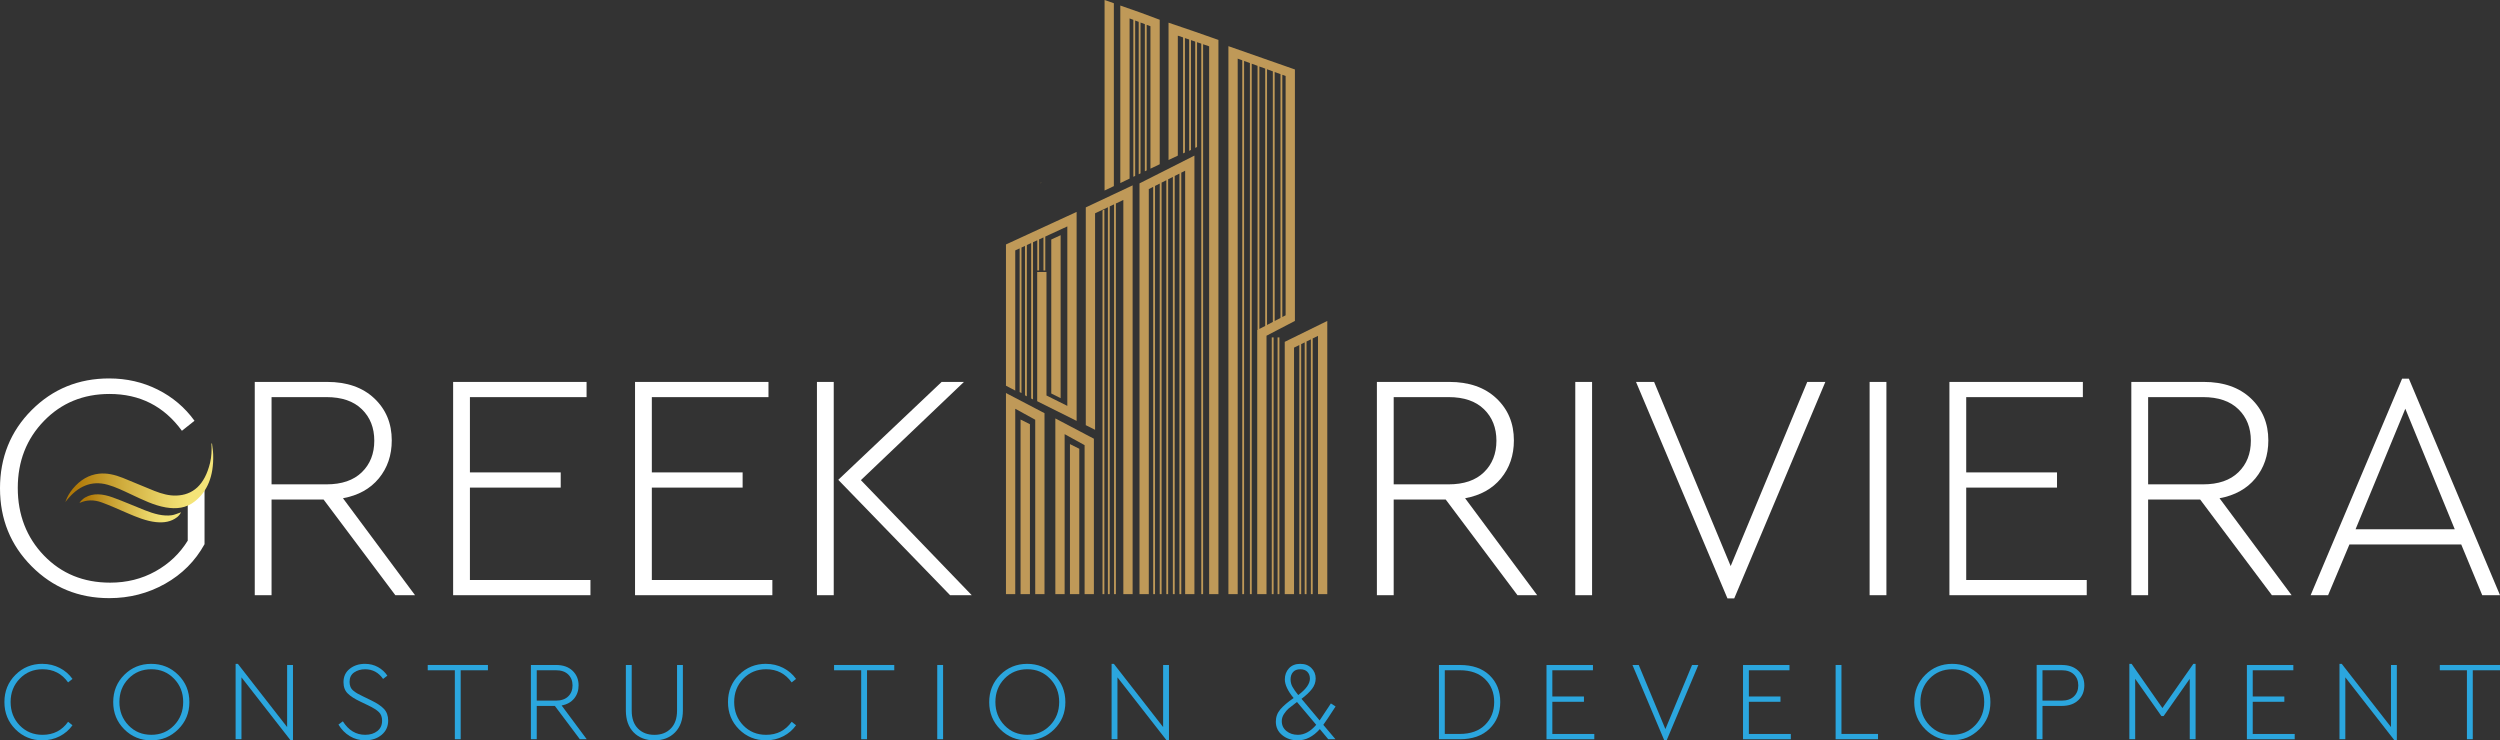 <svg xmlns="http://www.w3.org/2000/svg" xmlns:xlink="http://www.w3.org/1999/xlink" id="Layer_2" viewBox="0 0 1308.2 387.41"><rect x="0" y="0" width="1308.2" height="387.41" fill="#333333" stroke="none"/><defs><style>.cls-1{fill:url(#_5);}.cls-2{fill:url(#_5-2);}.cls-3{fill:#bf9958;}.cls-4{fill:#2ba6de;}.cls-5{fill:#fff;}</style><linearGradient id="_5" x1="34.2" y1="249" x2="111.55" y2="249" gradientUnits="userSpaceOnUse"><stop offset=".07" stop-color="#b07908"></stop><stop offset=".38" stop-color="#cfab3c"></stop><stop offset=".68" stop-color="#e9d467"></stop><stop offset=".83" stop-color="#f4e478"></stop></linearGradient><linearGradient id="_5-2" x1="41.58" y1="266.01" x2="94.74" y2="266.01" xlink:href="#_5"></linearGradient></defs><g id="Layer_1-2"><path class="cls-5" d="M217.17,311.44h-10.31l-37.54-50.05h-27.22v50.05h-8.79v-111.59h37.87c10.37,0,18.6,2.87,24.69,8.62,6.09,5.75,9.13,13.08,9.13,21.98,0,7.78-2.26,14.4-6.76,19.87-4.51,5.47-10.77,8.93-18.77,10.4l37.7,50.72ZM142.1,207.8v45.65h28.74c8,0,14.17-2.11,18.51-6.34,4.34-4.23,6.51-9.72,6.51-16.49s-2.17-12.26-6.51-16.48c-4.34-4.23-10.51-6.34-18.51-6.34h-28.74ZM306.94,199.85v7.95h-61.04v39.39h47.51v7.95h-47.51v48.36h63.07v7.95h-71.86v-111.59h69.83ZM402.13,199.85v7.95h-61.04v39.39h47.51v7.95h-47.51v48.36h63.07v7.95h-71.86v-111.59h69.83ZM427.49,311.44v-111.59h8.79v111.59h-8.79ZM450.49,251.25l57.99,60.19h-11.33l-58.5-60.36,54.1-51.23h11.67l-53.93,51.4ZM804.36,311.44h-10.31l-37.54-50.05h-27.22v50.05h-8.79v-111.59h37.87c10.37,0,18.6,2.87,24.69,8.62,6.09,5.75,9.13,13.08,9.13,21.98,0,7.78-2.26,14.4-6.76,19.87-4.51,5.47-10.77,8.93-18.77,10.4l37.7,50.72ZM729.29,207.8v45.65h28.74c8,0,14.17-2.11,18.51-6.34,4.34-4.23,6.51-9.72,6.51-16.49s-2.17-12.26-6.51-16.48c-4.34-4.23-10.51-6.34-18.51-6.34h-28.74ZM833.1,199.85v111.59h-8.79v-111.59h8.79ZM945.7,199.85h9.47l-47.68,113.28h-3.55l-47.85-113.28h9.47l40.07,96.37,40.07-96.37ZM987.12,199.85v111.59h-8.79v-111.59h8.79ZM1089.92,199.85v7.95h-61.04v39.39h47.51v7.95h-47.51v48.36h63.07v7.95h-71.86v-111.59h69.83ZM1199.14,311.44h-10.31l-37.54-50.05h-27.22v50.05h-8.79v-111.59h37.87c10.37,0,18.6,2.87,24.69,8.62,6.09,5.75,9.13,13.08,9.13,21.98,0,7.78-2.26,14.4-6.76,19.87-4.51,5.47-10.77,8.93-18.77,10.4l37.7,50.72ZM1124.07,207.8v45.65h28.74c8,0,14.17-2.11,18.51-6.34,4.34-4.23,6.51-9.72,6.51-16.49s-2.17-12.26-6.51-16.48c-4.34-4.23-10.51-6.34-18.51-6.34h-28.74ZM1298.9,311.44l-10.99-26.54h-58.5l-11.16,26.54h-9.13l47.85-113.28h3.55l47.68,113.28h-9.3ZM1258.66,213.88l-26.04,63.07h51.9l-25.87-63.07Z"></path><path class="cls-5" d="M57.15,198.03c9.13,0,17.58,1.94,25.36,5.83,7.78,3.89,14.2,9.33,19.27,16.32l-6.59,5.24c-9.36-12.85-21.98-19.27-37.87-19.27-13.75,0-25.19,4.71-34.32,14.12-9.13,9.41-13.7,21.11-13.7,35.08s4.57,25.87,13.7,35.34c9.13,9.47,20.68,14.2,34.66,14.2,8.68,0,16.57-1.97,23.67-5.92,7.1-3.94,12.74-9.3,16.91-16.06v-18.43l8.79-8.12v28.4c-4.85,8.79-11.72,15.7-20.63,20.71-8.91,5.02-18.66,7.52-29.25,7.52-16.01,0-29.53-5.55-40.58-16.65-11.05-11.1-16.57-24.71-16.57-40.83s5.52-29.87,16.57-40.92c11.05-11.05,24.57-16.57,40.58-16.57Z"></path><path class="cls-1" d="M34.2,262.64c.98-2.76,2.33-4.99,3.92-6.9,3.84-4.62,8.37-7.27,13.59-7.86,4.16-.47,8.37.52,12.57,2.19,5.51,2.2,10.99,4.62,16.5,6.8,3.81,1.51,7.67,2.58,11.48,2.45,8.55-.29,14.78-5.36,17.65-17.08.78-3.18.93-6.64.73-10.2.1,0,.19,0,.29,0,.21,1.91.56,3.85.62,5.74.38,11.58-3.2,19.43-9.53,24.52-4.56,3.66-9.77,4.14-15.22,3.23-6.27-1.05-12.36-4.1-18.47-6.96-3.97-1.86-7.96-3.78-11.97-4.91-8.45-2.38-15.6.75-21.53,8.24-.19.25-.39.48-.59.73Z"></path><path class="cls-2" d="M94.74,268.05c-.41.9-1.23,1.93-2,2.53-3.23,2.54-7.05,3.04-11.12,2.63-4.96-.5-10.08-2.58-15.21-4.81-4.4-1.91-8.81-3.9-13.19-5.5-4.11-1.5-7.92-1.33-11.41.18-.07.03-.15.05-.23.04.53-.79,1.77-2.08,2.86-2.73,4.28-2.54,9.27-2,14.47-.13,5.62,2.03,11.27,4.52,16.91,6.75,4.84,1.91,9.62,3.24,14.08,2.6,1.44-.21,2.78-.85,4.16-1.29.23-.08.46-.19.69-.28Z"></path><path class="cls-4" d="M22.21,347.38c3.26,0,6.26.71,9.01,2.12,2.75,1.41,4.98,3.34,6.71,5.77l-2.3,1.82c-3.26-4.59-7.71-6.89-13.36-6.89-4.75,0-8.72,1.64-11.92,4.92-3.2,3.28-4.8,7.35-4.8,12.21s1.59,9,4.77,12.27c3.18,3.28,7.16,4.92,11.95,4.92,5.69,0,10.14-2.28,13.36-6.83l2.3,1.82c-1.73,2.43-3.96,4.36-6.71,5.77-2.75,1.41-5.75,2.12-9.01,2.12-5.57,0-10.28-1.92-14.13-5.77-3.85-3.85-5.77-8.59-5.77-14.25s1.92-10.4,5.77-14.25c3.85-3.85,8.56-5.77,14.13-5.77Z"></path><path class="cls-4" d="M79.14,347.38c5.53,0,10.24,1.92,14.13,5.77,3.89,3.85,5.83,8.59,5.83,14.25s-1.94,10.35-5.83,14.22c-3.89,3.87-8.59,5.8-14.13,5.8s-10.28-1.93-14.13-5.8c-3.85-3.87-5.77-8.6-5.77-14.22s1.92-10.4,5.77-14.25c3.85-3.85,8.56-5.77,14.13-5.77ZM79.2,350.2c-4.79,0-8.77,1.64-11.95,4.92-3.18,3.28-4.77,7.35-4.77,12.21s1.59,8.95,4.77,12.24c3.18,3.3,7.16,4.94,11.95,4.94s8.71-1.65,11.89-4.94c3.18-3.3,4.77-7.38,4.77-12.24s-1.6-8.89-4.8-12.19c-3.2-3.3-7.15-4.94-11.86-4.94Z"></path><path class="cls-4" d="M150.25,347.97h3.06v39.44h-1.24l-25.72-32.97v32.38h-3.06v-39.44h1.18l25.78,33.08v-32.49Z"></path><path class="cls-4" d="M191.04,347.38c2.47,0,4.72.56,6.74,1.68,2.02,1.12,3.66,2.62,4.92,4.5l-2.24,1.71c-2.35-3.37-5.49-5.06-9.42-5.06-2.2,0-4.1.55-5.71,1.65-1.61,1.1-2.41,2.75-2.41,4.94,0,.98.16,1.85.47,2.62.31.77.83,1.44,1.56,2.03.73.59,1.41,1.07,2.06,1.44.65.37,1.58.85,2.8,1.44l4.36,2.12c3.1,1.49,5.37,3.01,6.8,4.56,1.43,1.55,2.15,3.58,2.15,6.09,0,3.06-1.15,5.54-3.44,7.45-2.3,1.9-5.17,2.85-8.62,2.85-2.94,0-5.62-.74-8.04-2.21s-4.39-3.48-5.92-6.03l2.3-1.71c2.98,4.71,6.89,7.06,11.71,7.06,2.59,0,4.71-.66,6.36-1.97,1.65-1.31,2.47-3.11,2.47-5.39,0-1.92-.55-3.42-1.65-4.5-1.1-1.08-2.94-2.25-5.53-3.5l-4.42-2.12c-2.75-1.3-4.87-2.67-6.36-4.12-1.49-1.45-2.24-3.43-2.24-5.95,0-2.94,1.09-5.28,3.27-7,2.18-1.73,4.86-2.59,8.04-2.59Z"></path><path class="cls-4" d="M255.32,347.97v2.77h-14.25v36.08h-3.06v-36.08h-14.19v-2.77h31.49Z"></path><path class="cls-4" d="M307.01,386.82h-3.59l-13.07-17.42h-9.48v17.42h-3.06v-38.85h13.19c3.61,0,6.48,1,8.59,3s3.18,4.55,3.18,7.65c0,2.71-.79,5.01-2.35,6.92-1.57,1.9-3.75,3.11-6.53,3.62l13.13,17.66ZM280.87,350.73v15.89h10.01c2.79,0,4.93-.74,6.45-2.21,1.51-1.47,2.27-3.38,2.27-5.74s-.76-4.27-2.27-5.74c-1.51-1.47-3.66-2.21-6.45-2.21h-10.01Z"></path><path class="cls-4" d="M357.34,347.97v23.78c0,4.87-1.36,8.69-4.09,11.48-2.73,2.79-6.33,4.18-10.8,4.18s-8.18-1.39-10.89-4.18c-2.71-2.79-4.06-6.61-4.06-11.48v-23.78h3.06v23.9c0,4.04,1.09,7.16,3.27,9.36,2.18,2.2,5.05,3.3,8.62,3.3s6.39-1.1,8.56-3.3c2.18-2.2,3.27-5.32,3.27-9.36v-23.9h3.06Z"></path><path class="cls-4" d="M400.84,347.38c3.26,0,6.26.71,9.01,2.12,2.75,1.41,4.98,3.34,6.71,5.77l-2.3,1.82c-3.26-4.59-7.71-6.89-13.36-6.89-4.75,0-8.72,1.64-11.92,4.92-3.2,3.28-4.8,7.35-4.8,12.21s1.59,9,4.77,12.27c3.18,3.28,7.16,4.92,11.95,4.92,5.69,0,10.14-2.28,13.36-6.83l2.3,1.82c-1.73,2.43-3.96,4.36-6.71,5.77-2.75,1.41-5.75,2.12-9.01,2.12-5.57,0-10.28-1.92-14.13-5.77-3.85-3.85-5.77-8.59-5.77-14.25s1.92-10.4,5.77-14.25c3.85-3.85,8.56-5.77,14.13-5.77Z"></path><path class="cls-4" d="M467.95,347.97v2.77h-14.25v36.08h-3.06v-36.08h-14.19v-2.77h31.49Z"></path><path class="cls-4" d="M493.5,347.97v38.85h-3.06v-38.85h3.06Z"></path><path class="cls-4" d="M537.53,347.38c5.53,0,10.24,1.92,14.13,5.77,3.89,3.85,5.83,8.59,5.83,14.25s-1.94,10.35-5.83,14.22c-3.89,3.87-8.59,5.8-14.13,5.8s-10.28-1.93-14.13-5.8c-3.85-3.87-5.77-8.6-5.77-14.22s1.92-10.4,5.77-14.25c3.85-3.85,8.56-5.77,14.13-5.77ZM537.59,350.2c-4.79,0-8.77,1.64-11.95,4.92-3.18,3.28-4.77,7.35-4.77,12.21s1.59,8.95,4.77,12.24c3.18,3.3,7.16,4.94,11.95,4.94s8.71-1.65,11.89-4.94c3.18-3.3,4.77-7.38,4.77-12.24s-1.6-8.89-4.8-12.19c-3.2-3.3-7.15-4.94-11.86-4.94Z"></path><path class="cls-4" d="M608.64,347.97h3.06v39.44h-1.24l-25.72-32.97v32.38h-3.06v-39.44h1.18l25.78,33.08v-32.49Z"></path><path class="cls-4" d="M698.88,369.69c-3.3,5.1-5.44,8.3-6.42,9.6l6.36,7.53h-3.77l-4.41-5.3c-3.49,3.92-7.34,5.89-11.54,5.89-3.18,0-5.89-.9-8.12-2.71-2.24-1.8-3.36-4.16-3.36-7.06,0-2.47.79-4.63,2.38-6.48,1.59-1.84,3.89-3.81,6.92-5.89-3.06-3.73-4.59-6.98-4.59-9.77,0-2.28.72-4.2,2.15-5.77,1.43-1.57,3.4-2.35,5.92-2.35s4.39.74,5.86,2.21c1.47,1.47,2.21,3.29,2.21,5.45,0,1.96-.64,3.78-1.91,5.44-1.28,1.67-3.11,3.41-5.5,5.21l9.48,11.3c.35-.47,2.32-3.43,5.89-8.89l2.47,1.59ZM679.1,384.52c3.45,0,6.67-1.75,9.65-5.24l-10.07-11.95c-2.04,1.53-3.49,2.67-4.36,3.41-.86.75-1.68,1.71-2.44,2.88s-1.15,2.41-1.15,3.71c0,2.16.81,3.9,2.44,5.21,1.63,1.31,3.6,1.97,5.92,1.97ZM684.16,351.59c-.86-.92-2.12-1.38-3.77-1.38s-2.9.49-3.77,1.47c-.86.98-1.29,2.26-1.29,3.83,0,1.37.32,2.66.97,3.86.65,1.2,1.66,2.64,3.03,4.33,4.08-3.02,6.12-5.89,6.12-8.59,0-1.41-.43-2.58-1.29-3.5Z"></path><path class="cls-4" d="M763.92,347.97c6.63,0,11.81,1.8,15.54,5.39,3.73,3.59,5.59,8.25,5.59,13.98s-1.88,10.36-5.62,14.01c-3.75,3.65-8.92,5.47-15.51,5.47h-10.95v-38.85h10.95ZM763.92,350.73h-7.89v33.32h7.89c5.61,0,10.01-1.58,13.19-4.74,3.18-3.16,4.77-7.15,4.77-11.98s-1.59-8.85-4.77-11.95c-3.18-3.1-7.57-4.65-13.19-4.65Z"></path><path class="cls-4" d="M833.56,347.97v2.77h-21.25v13.72h16.54v2.77h-16.54v16.84h21.96v2.77h-25.02v-38.85h24.31Z"></path><path class="cls-4" d="M885.42,347.97h3.3l-16.6,39.44h-1.24l-16.66-39.44h3.3l13.95,33.55,13.95-33.55Z"></path><path class="cls-4" d="M936.4,347.97v2.77h-21.25v13.72h16.54v2.77h-16.54v16.84h21.96v2.77h-25.02v-38.85h24.31Z"></path><path class="cls-4" d="M963.6,347.97v36.08h19.13v2.77h-22.19v-38.85h3.06Z"></path><path class="cls-4" d="M1021.58,347.38c5.53,0,10.24,1.92,14.13,5.77,3.88,3.85,5.83,8.59,5.83,14.25s-1.94,10.35-5.83,14.22c-3.88,3.87-8.6,5.8-14.13,5.8s-10.28-1.93-14.13-5.8c-3.85-3.87-5.77-8.6-5.77-14.22s1.92-10.4,5.77-14.25c3.85-3.85,8.55-5.77,14.13-5.77ZM1021.64,350.2c-4.79,0-8.77,1.64-11.95,4.92-3.18,3.28-4.77,7.35-4.77,12.21s1.59,8.95,4.77,12.24c3.18,3.3,7.16,4.94,11.95,4.94s8.71-1.65,11.89-4.94c3.18-3.3,4.77-7.38,4.77-12.24s-1.6-8.89-4.8-12.19c-3.2-3.3-7.15-4.94-11.86-4.94Z"></path><path class="cls-4" d="M1078.92,347.97c3.61,0,6.47,1,8.59,3s3.18,4.55,3.18,7.65-1.05,5.77-3.15,7.77-4.97,3-8.62,3h-10.12v17.42h-3.06v-38.85h13.19ZM1078.8,350.73h-10.01v15.89h10.01c2.79,0,4.94-.74,6.45-2.21,1.51-1.47,2.27-3.38,2.27-5.74s-.76-4.27-2.27-5.74c-1.51-1.47-3.66-2.21-6.45-2.21Z"></path><path class="cls-4" d="M1147.73,347.38h1.18v39.44h-3.06v-31.61l-13.66,19.48h-1.18l-13.71-19.48v31.61h-3.06v-39.44h1.18l16.13,23.13,16.19-23.13Z"></path><path class="cls-4" d="M1200.06,347.97v2.77h-21.25v13.72h16.54v2.77h-16.54v16.84h21.96v2.77h-25.02v-38.85h24.31Z"></path><path class="cls-4" d="M1251.16,347.97h3.06v39.44h-1.24l-25.72-32.97v32.38h-3.06v-39.44h1.18l25.78,33.08v-32.49Z"></path><path class="cls-4" d="M1308.2,347.97v2.77h-14.25v36.08h-3.06v-36.08h-14.19v-2.77h31.49Z"></path><polygon class="cls-3" points="526.4 205.66 526.4 210.08 526.4 310.9 531.26 310.9 531.26 213.89 541.71 219.64 541.71 310.9 546.57 310.9 546.57 216.21 531.26 208.2 526.4 205.66"></polygon><polygon class="cls-3" points="550.11 125.33 550.11 205.91 555.01 208.36 555.01 123.07 550.11 125.33"></polygon><polygon class="cls-3" points="534.04 310.9 538.94 310.9 538.94 221.99 534.04 219.54 534.04 310.9"></polygon><polygon class="cls-3" points="559.88 310.9 564.77 310.9 564.77 234.83 559.88 232.39 559.88 310.9"></polygon><polygon class="cls-3" points="531.26 131.03 533.56 129.97 533.56 205.18 534.52 205.66 534.52 129.53 536.36 128.68 536.36 141.54 536.37 141.54 536.37 206.88 537.33 207.37 537.33 128.23 539.59 127.19 539.59 141.54 539.59 208.52 540.56 209 540.56 141.54 540.56 127.19 540.56 126.75 542.79 125.72 542.79 141.54 543.75 141.54 543.75 125.28 546.02 124.23 546.02 141.54 546.98 141.54 546.98 123.79 549.79 122.49 554.68 120.24 558.51 118.47 558.51 212.39 547.6 206.94 547.6 142.32 542.74 142.32 542.74 209.94 563.37 220.25 563.37 110.88 554.68 114.89 549.79 117.14 526.4 127.92 526.4 201.84 531.26 204.38 531.26 131.03"></polygon><polygon class="cls-3" points="552.24 310.9 557.1 310.9 557.1 227.18 567.55 232.94 567.55 310.9 572.41 310.9 572.41 229.57 552.24 218.96 552.24 310.9"></polygon><polygon class="cls-3" points="582.86 68.35 582.86 1.7 578 0 578 69.85 578 99.7 582.86 97.39 582.86 68.35"></polygon><path class="cls-3" d="M545.19,95.38c-.55.26-.87.44-.87.5,0,.1.33-.1.87-.5Z"></path><polygon class="cls-3" points="611.47 11.87 611.47 59.5 611.47 83.74 616.33 81.43 616.33 57.99 616.33 18.66 619.09 19.59 619.09 80.27 620.05 79.81 620.05 19.92 622.26 20.67 622.26 78.93 623.22 78.47 623.22 63.34 623.22 21 625.43 21.76 625.43 34.8 625.43 77.39 626.39 76.93 626.39 22.08 628.6 22.84 628.6 310.9 629.56 310.9 629.56 23.16 632.72 24.24 632.72 310.9 637.58 310.9 637.58 20.89 624.66 16.36 611.47 11.87"></polygon><rect class="cls-3" x="668.53" y="176.56" width=".96" height="134.34"></rect><polygon class="cls-3" points="672.28 178.88 672.28 310.9 677.14 310.9 677.14 181.91 679.91 180.55 679.91 310.9 680.88 310.9 680.88 180.07 682.72 179.16 682.72 310.9 683.69 310.9 683.69 178.69 685.95 177.58 685.95 310.9 686.91 310.9 686.91 177.11 689.68 175.74 689.68 310.9 694.54 310.9 694.54 167.94 672.28 178.88"></polygon><polygon class="cls-3" points="576.93 310.9 577.89 310.9 577.89 109.67 576.93 110.12 576.93 310.9"></polygon><path class="cls-3" d="M677.6,36.35l-34.8-12.2v286.75h4.86V30.68l2.39.87v279.36h.96V31.89l3.17,1.15-.13.08v277.78h.96V33.34l3.04,1.1v138.19l-.17.09v138.19h4.86v-135.24l14.86-7.73V36.35ZM662.05,170.55l-3.04,1.58V34.79l3.04,1.1v134.66ZM666.05,168.47l-3.04,1.58V36.24l3.04,1.1v131.13ZM670.05,166.39l-3.04,1.58V37.69l3.04,1.1v127.6ZM672.74,164.99l-1.73.9V39.13l1.73.63v125.23Z"></path><rect class="cls-3" x="665.49" y="176.56" width=".96" height="134.34"></rect><polygon class="cls-3" points="568.17 222.48 573.03 224.91 573.03 111.61 579.74 108.45 579.74 310.9 580.7 310.9 580.7 108 582.96 106.93 582.96 310.9 583.92 310.9 583.92 106.48 587.82 104.64 587.82 310.9 592.68 310.9 592.68 96.99 568.17 108.53 568.17 222.48"></polygon><polygon class="cls-3" points="596.82 90.72 596.82 75.59 596.82 11.78 599.08 12.63 599.08 47.05 599.08 89.64 600.04 89.18 600.04 12.99 602 13.72 602 62.43 602 88.26 606.86 85.94 606.86 60.92 606.86 10.34 596.9 6.63 586.23 2.89 586.23 67.3 586.23 95.78 591.09 93.46 591.09 65.8 591.09 9.65 593.05 10.38 593.05 92.51 594.01 92.06 594.01 10.74 595.86 11.43 595.86 91.18 596.82 90.72"></polygon><polygon class="cls-3" points="596.28 310.9 601.14 310.9 601.14 98.95 603.44 97.78 603.44 310.9 604.4 310.9 604.4 97.3 606.87 96.05 606.87 310.9 607.84 310.9 607.84 95.56 610.31 94.31 610.31 310.9 611.27 310.9 611.27 93.82 613.74 92.57 613.74 310.9 614.7 310.9 614.7 92.09 615.54 91.66 617.17 90.84 617.17 310.9 618.14 310.9 618.14 90.35 620.16 89.33 620.16 310.9 625.02 310.9 625.02 81.43 596.28 95.96 596.28 310.9"></polygon></g></svg>
